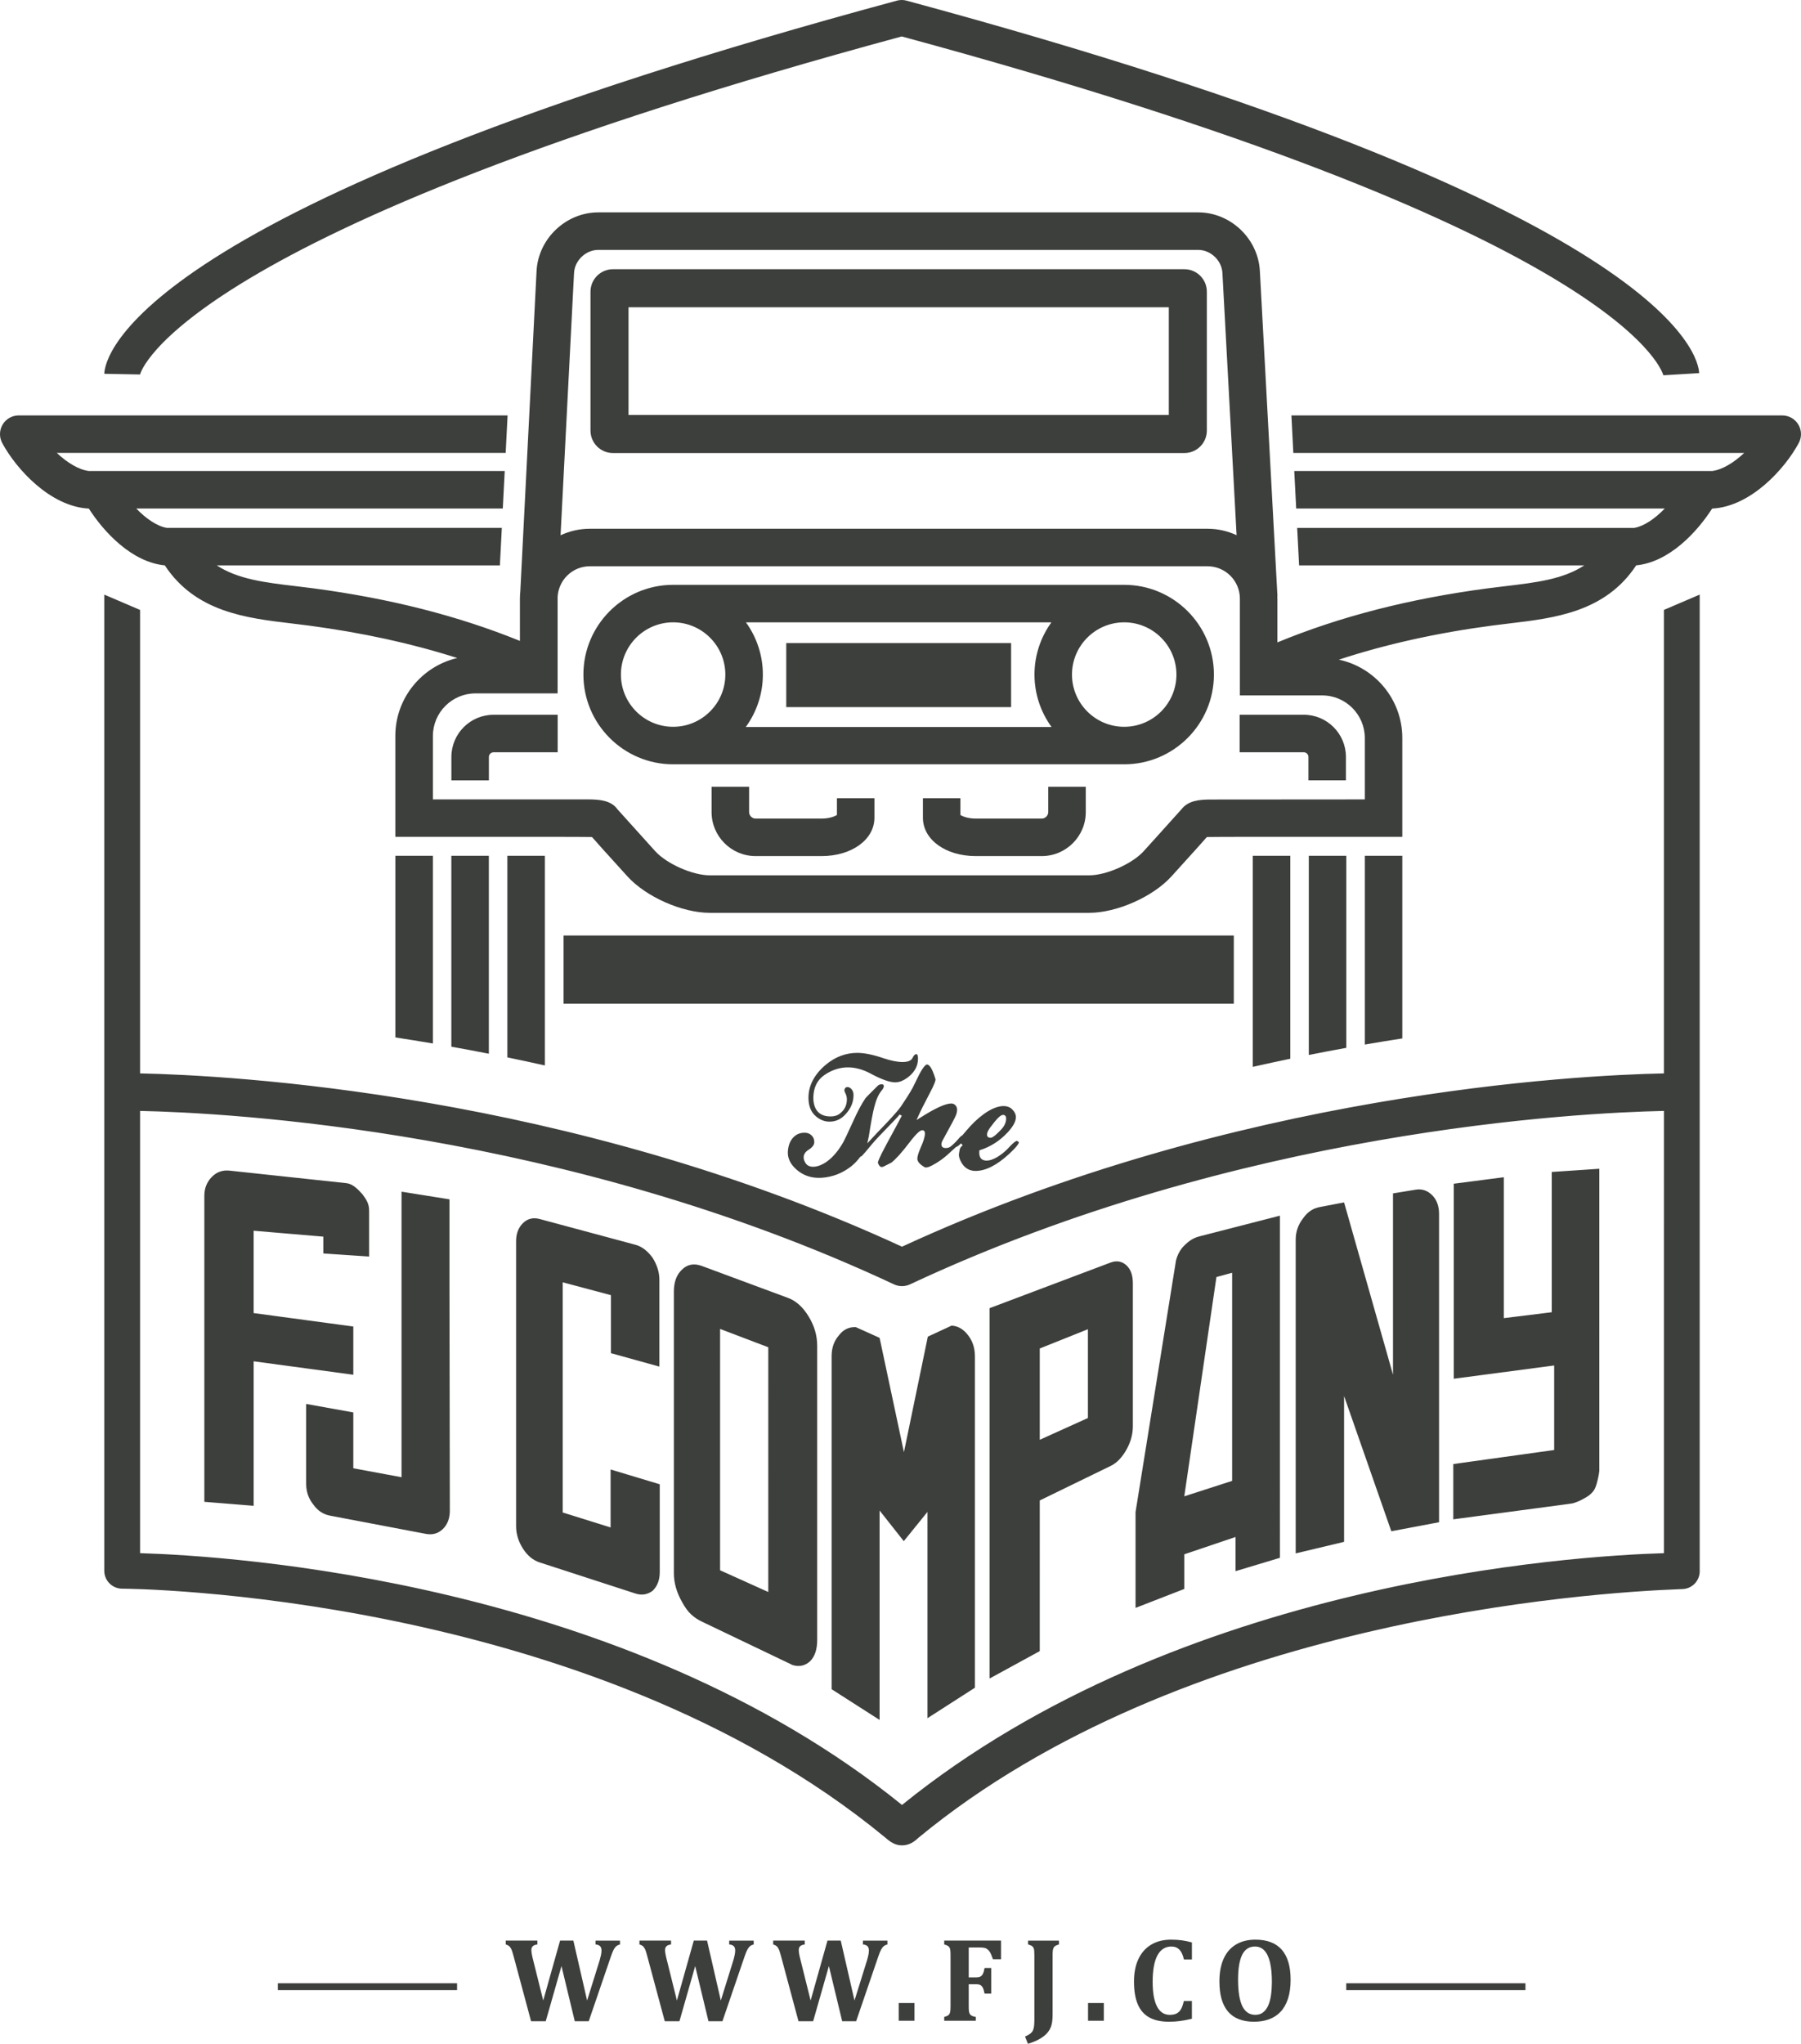 <?xml version="1.0" encoding="utf-8"?>
<!-- Generator: Adobe Illustrator 15.0.2, SVG Export Plug-In . SVG Version: 6.00 Build 0)  -->
<!DOCTYPE svg PUBLIC "-//W3C//DTD SVG 1.1//EN" "http://www.w3.org/Graphics/SVG/1.1/DTD/svg11.dtd">
<svg version="1.1" id="Capa_1" xmlns="http://www.w3.org/2000/svg" xmlns:xlink="http://www.w3.org/1999/xlink" x="0px" y="0px"
	 width="126.297px" height="143.307px" viewBox="0 0 126.297 143.307" enable-background="new 0 0 126.297 143.307"
	 xml:space="preserve">
<g>
	<g>
		<path fill="#3D3F3C" d="M63.234,2.556c49.659,13.449,53.234,23.142,53.41,23.759l2.51-0.153
			c-0.045-1.148-1.979-11.64-55.592-26.119c-0.212-0.058-0.444-0.058-0.658,0C9.293,14.522,7.357,25.013,7.313,26.21l2.51,0.049
			C9.826,26.165,12.467,16.304,63.234,2.556z M57.8,75.388c0.981-0.68,2.091-0.73,3.235-0.119c0.769,0.415,1.355,0.623,1.745,0.623
			c0.316,0,0.651-0.148,0.993-0.438c0.405-0.346,0.602-0.748,0.602-1.229c0-0.142-0.02-0.31-0.115-0.31s-0.187,0.089-0.267,0.266
			c-0.187,0.39-1.013,0.367-2.038,0.02c-0.729-0.25-1.346-0.375-1.839-0.375c-0.804,0-1.547,0.28-2.208,0.833
			c-0.805,0.679-1.214,1.458-1.214,2.316c0,0.573,0.178,1.013,0.53,1.307c0.289,0.242,0.605,0.367,0.943,0.367
			c0.453,0,0.832-0.181,1.158-0.553c0.351-0.391,0.528-0.827,0.528-1.297c0-0.133-0.022-0.244-0.069-0.325
			c-0.16-0.288-0.446-0.321-0.539-0.145c-0.047,0.082-0.041,0.178,0.02,0.288c0.082,0.153,0.123,0.312,0.123,0.476
			c0,0.43-0.186,0.776-0.547,1.032c-0.158,0.107-0.361,0.158-0.604,0.158c-0.494,0-0.844-0.183-1.038-0.547
			c-0.108-0.209-0.163-0.461-0.163-0.745C57.037,76.284,57.294,75.744,57.8,75.388z M67.306,80.569
			c-0.01,0.044-0.031,0.155-0.056,0.318c-0.025,0.144,0.015,0.316,0.113,0.521c0.122,0.256,0.29,0.445,0.506,0.563
			c0.154,0.089,0.341,0.132,0.547,0.132c0.702,0,1.491-0.4,2.348-1.191c0.621-0.574,0.688-0.766,0.688-0.822
			c-0.098-0.085-0.146-0.096-0.167-0.096c0.009,0-0.021,0.012-0.122,0.074c-0.057,0.037-0.191,0.15-0.507,0.489
			c-0.204,0.213-0.443,0.402-0.712,0.567c-0.295,0.173-0.547,0.257-0.75,0.257c-0.186-0.001-0.311-0.053-0.398-0.148
			c-0.101-0.116-0.141-0.289-0.12-0.519l0.005-0.058l0.058-0.018c0.717-0.226,1.36-0.638,1.911-1.223
			c0.391-0.417,0.59-0.781,0.59-1.083c0-0.194-0.086-0.374-0.262-0.55c-0.397-0.394-1.174-0.28-2.059,0.387
			c-0.387,0.288-0.771,0.657-1.143,1.099l-0.292,0.342c-0.093,0.05-0.151,0.101-0.218,0.182c-0.171,0.212-0.37,0.413-0.594,0.595
			c-0.092,0.074-0.21,0.112-0.352,0.112c-0.273,0-0.303-0.176-0.303-0.252c0-0.084,0.025-0.178,0.082-0.278
			c0.593-1.073,0.918-1.689,0.962-1.831c0.038-0.119,0.058-0.228,0.058-0.321c0-0.127-0.039-0.23-0.118-0.318
			c-0.079-0.083-0.175-0.124-0.294-0.124c-0.408,0-1.145,0.339-2.188,1.006l-0.246,0.157l0.119-0.267
			c0.146-0.336,0.416-0.872,0.818-1.639c0.347-0.647,0.397-0.872,0.397-0.947c-0.265-0.916-0.492-1.045-0.604-1.045
			c-0.041,0-0.197,0.05-0.535,0.688c-0.155,0.311-0.311,0.627-0.467,0.947c-0.219,0.394-0.441,0.741-0.808,1.287
			c-0.294,0.438-1.237,1.407-1.69,1.875L60.82,80.17l0.086-0.397c0.008-0.03,0.016-0.059,0.021-0.092
			c0.15-0.977,0.281-1.682,0.391-2.091c0.124-0.491,0.298-0.875,0.518-1.137c0.093-0.11,0.143-0.211,0.143-0.29
			c0-0.067-0.013-0.135-0.165-0.135c-0.107,0-0.201,0.041-0.285,0.127c-0.521,0.514-0.807,0.804-0.848,0.866
			c-0.268,0.394-0.564,0.953-0.879,1.659c-0.359,0.791-0.592,1.277-0.689,1.447c-0.33,0.572-0.703,1.008-1.105,1.303
			c-0.614,0.448-1.247,0.506-1.498,0.153c-0.102-0.146-0.154-0.29-0.154-0.43c0-0.208,0.117-0.389,0.348-0.534
			c0.266-0.165,0.398-0.346,0.398-0.539s-0.063-0.346-0.192-0.47c-0.13-0.125-0.29-0.185-0.484-0.185
			c-0.325,0-0.583,0.106-0.793,0.328c-0.23,0.237-0.358,0.572-0.384,0.997c-0.026,0.466,0.184,0.895,0.622,1.273
			c0.476,0.412,1.06,0.603,1.732,0.562c0.768-0.048,1.474-0.319,2.095-0.809c0.224-0.178,0.423-0.386,0.625-0.658l0.117-0.064
			c0.092-0.089,0.326-0.364,0.719-0.84c0.232-0.284,0.693-0.76,1.102-1.18c0.375-0.387,0.764-0.788,0.822-0.886l0.156,0.082
			c-0.075,0.16-0.433,0.827-1.063,1.985c-0.582,1.076-0.618,1.277-0.614,1.312c0.092,0.257,0.209,0.362,0.395,0.272
			c0.333-0.163,0.515-0.254,0.543-0.272c0.309-0.235,0.729-0.702,1.243-1.375c0.607-0.796,0.815-0.903,0.938-0.903
			c0.041,0,0.18,0.015,0.18,0.23c0,0.221-0.1,0.55-0.305,1.005c-0.148,0.348-0.227,0.604-0.227,0.761
			c0,0.208,0.184,0.416,0.548,0.616c0.142,0.012,0.339-0.041,0.736-0.283c0.302-0.181,0.575-0.379,0.813-0.593
			c0.256-0.228,0.448-0.404,0.609-0.554c0.064-0.026,0.124-0.046,0.251-0.158c0.026-0.029,0.064-0.066,0.106-0.102l0.119,0.132
			c-0.037,0.038-0.074,0.072-0.108,0.102C67.361,80.454,67.327,80.51,67.306,80.569z M69.584,78.871
			c0.463-0.616,0.65-0.697,0.762-0.697c0.049,0,0.211,0.018,0.211,0.252c0,0.267-0.115,0.526-0.34,0.766
			c-0.494,0.522-0.666,0.588-0.76,0.588c-0.151,0-0.24-0.083-0.24-0.221C69.217,79.393,69.336,79.167,69.584,78.871z M24.775,93.013
			l-6.988-0.942v-5.774l4.885,0.414v1.179l3.213,0.218v-3.201c0-0.476-0.151-0.735-0.457-1.155c-0.34-0.387-0.717-0.748-1.133-0.79
			l-8.204-0.88c-0.484-0.049-0.894,0.096-1.229,0.435c-0.354,0.359-0.532,0.801-0.532,1.325v21.463l3.458,0.28V95.452l6.988,0.943
			V93.013z M31.52,84.095l-3.361-0.537v20.022l-3.383-0.627v-3.916l-3.307-0.595v5.59c0,0.559,0.167,1.046,0.502,1.461
			c0.301,0.43,0.691,0.689,1.171,0.781l6.716,1.277c0.473,0.091,0.871-0.023,1.198-0.339c0.325-0.314,0.489-0.748,0.489-1.295
			L31.52,90.404V84.095z M42.818,107.102l-3.357-1.049v-16.14l3.383,0.901v4.068l3.396,0.942v-6.091
			c0-0.529-0.165-1.051-0.494-1.565c-0.363-0.484-0.766-0.781-1.209-0.893l-6.699-1.802c-0.456-0.117-0.841-0.023-1.154,0.28
			c-0.328,0.316-0.492,0.743-0.492,1.278v19.979c0,0.555,0.164,1.087,0.492,1.595c0.314,0.482,0.701,0.8,1.158,0.949l6.717,2.18
			c0.443,0.144,0.847,0.079,1.211-0.194c0.331-0.323,0.496-0.758,0.496-1.305v-6.16l-3.447-1.038V107.102z M55.237,90.998
			l-6.026-2.234c-0.547-0.196-1.006-0.112-1.377,0.252c-0.387,0.357-0.579,0.875-0.579,1.552v19.734
			c0,0.679,0.192,1.356,0.579,2.035c0.201,0.375,0.415,0.664,0.641,0.87s0.471,0.369,0.736,0.494l6.373,3.05
			c0.479,0.142,0.895,0.047,1.246-0.289c0.316-0.33,0.476-0.817,0.476-1.461V94.369c0-0.73-0.201-1.416-0.602-2.062
			C56.305,91.645,55.816,91.207,55.237,90.998z M53.877,111.629l-3.38-1.524V93.183l3.38,1.285V111.629z M61.683,93.808
			l-1.667-0.751c-0.484-0.023-0.879,0.17-1.187,0.577c-0.341,0.389-0.511,0.875-0.511,1.457v23.354l3.364,2.154v-14.684l1.696,2.148
			l1.661-2.051v14.465l3.328-2.137v-23.23c0-0.577-0.158-1.069-0.473-1.478c-0.331-0.434-0.72-0.661-1.163-0.681l-1.666,0.772
			l-1.676,8.102L61.683,93.808z M72.914,105.21l4.974-2.422c0.427-0.206,0.794-0.588,1.11-1.148
			c0.293-0.529,0.445-1.073,0.445-1.633V89.982c0-0.559-0.148-0.976-0.445-1.254c-0.314-0.29-0.682-0.359-1.107-0.204l-8.498,3.204
			v25.969l3.521-1.924V105.21z M72.914,94.554l3.377-1.351v6.225l-3.377,1.527V94.554z M94.255,97.887l3.312,9.482l3.348-0.632
			V85.112c0-0.541-0.158-0.972-0.469-1.295c-0.334-0.337-0.721-0.471-1.162-0.4l-1.598,0.262v12.712L94.255,84.31l-1.676,0.321
			c-0.489,0.081-0.888,0.346-1.201,0.799c-0.343,0.44-0.516,0.939-0.516,1.495v21.996l3.393-0.809V97.887z M83.048,108.986
			l3.597-1.216v2.397l3.111-0.936V85.241L84.1,86.695c-0.508,0.128-0.851,0.418-1.201,0.799c-0.209,0.269-0.348,0.562-0.429,0.874
			l-0.073,0.456l-2.766,17.202v6.717l3.417-1.328V108.986z M85.304,89.543l1.101-0.298v14.591l-3.356,1.084L85.304,89.543z
			 M78.836,41.008H47.203c-3.469,0-6.291,2.822-6.291,6.292c0,3.469,2.822,6.292,6.291,6.292h31.633
			c3.469,0,6.291-2.822,6.291-6.292C85.127,43.83,82.305,41.008,78.836,41.008z M47.203,50.962c-2.019,0-3.661-1.643-3.661-3.662
			s1.643-3.663,3.661-3.663c2.02,0,3.662,1.644,3.662,3.663S49.223,50.962,47.203,50.962z M52.299,50.976
			c0.75-1.035,1.197-2.302,1.197-3.676c0-1.367-0.443-2.629-1.186-3.663h21.42c-0.742,1.033-1.186,2.296-1.186,3.663
			c0,1.374,0.447,2.641,1.196,3.676H52.299z M78.836,50.962c-2.02,0-3.662-1.643-3.662-3.662s1.643-3.663,3.662-3.663
			s3.662,1.644,3.662,3.663S80.855,50.962,78.836,50.962z M86.521,65.598H39.52v4.783h47.002V65.598z M58.69,57.144
			c-0.157,0.102-0.53,0.253-1.075,0.253h-4.628c-0.247,0-0.456-0.209-0.456-0.456v-1.771H49.9v1.771
			c0,1.702,1.385,3.086,3.087,3.086h4.628c2.112,0,3.705-1.153,3.705-2.686V55.97h-2.63V57.144z M73.51,56.941
			c0,0.247-0.209,0.456-0.455,0.456h-4.629c-0.547,0-0.918-0.151-1.076-0.253V55.97h-2.629v1.371c0,1.533,1.593,2.686,3.705,2.686
			h4.629c1.701,0,3.086-1.384,3.086-3.086v-1.771H73.51V56.941z M86.93,50.118v2.629h4.498c0.176,0,0.328,0.15,0.328,0.327v1.642
			h2.629v-1.642c0-1.63-1.326-2.957-2.957-2.957H86.93z M31.654,53.075v1.642h2.63v-1.642c0-0.177,0.149-0.327,0.328-0.327h4.496
			v-2.629h-4.496C32.98,50.118,31.654,51.444,31.654,53.075z M55.137,49.584h15.768V45.09H55.137V49.584z M42.982,31.766H83.06
			c0.866,0,1.571-0.706,1.571-1.573v-9.742c0-0.867-0.705-1.573-1.571-1.573H42.982c-0.867,0-1.573,0.706-1.573,1.573v9.742
			C41.409,31.061,42.115,31.766,42.982,31.766z M44.076,21.546h37.888v7.552H44.076V21.546z M27.725,60.007v12.736
			c0.857,0.13,1.734,0.272,2.631,0.424v-13.16H27.725z M31.651,60.007v13.386c0.86,0.153,1.739,0.318,2.63,0.493V60.007H31.651z
			 M35.58,60.007v14.135c0.864,0.178,1.743,0.367,2.631,0.565V60.007H35.58z M87.854,60.007v14.799
			c0.889-0.199,1.766-0.391,2.63-0.57V60.007H87.854z M91.781,60.007v13.966c0.893-0.178,1.769-0.345,2.63-0.5V60.007H91.781z
			 M95.709,60.007v13.236c0.896-0.155,1.771-0.298,2.63-0.43V60.007H95.709z M119.193,41.692l-2.51,1.075v32.498
			c-6.144,0.127-30.006,1.339-53.43,12.151C39.828,76.605,15.967,75.393,9.824,75.265V42.768l-2.512-1.075v68.446
			c0,0.333,0.133,0.652,0.369,0.888c0.234,0.236,0.554,0.368,0.887,0.368c0.325,0,32.604,0.204,53.516,17.455
			c0.354,0.311,0.696,0.544,1.164,0.544c0.46,0,0.823-0.208,1.149-0.525c18.532-15.307,47.044-17.207,53.479-17.442l0.064-0.003
			c0.333,0,0.652-0.132,0.888-0.367c0.236-0.236,0.367-0.556,0.367-0.888l-0.002-0.028V41.692z M116.684,108.906
			c-6.284,0.186-33.981,1.908-53.43,17.654c-19.45-15.746-47.146-17.468-53.43-17.654v-31.01
			c6.106,0.129,29.773,1.346,52.871,12.162c0.178,0.083,0.367,0.125,0.559,0.125c0.19,0,0.38-0.043,0.559-0.125
			c23.097-10.815,46.764-12.032,52.871-12.162V108.906z M110.288,105.41c0.033-0.003,0.134-0.036,0.301-0.101
			c0.168-0.061,0.382-0.167,0.634-0.316c0.255-0.15,0.447-0.326,0.576-0.531c0.078-0.14,0.145-0.323,0.201-0.544
			c0.056-0.219,0.096-0.4,0.12-0.542c0.022-0.144,0.034-0.223,0.034-0.24V81.952l-3.336,0.224v9.836l-3.36,0.414v-9.88L101.948,83
			v13.675l7.04-0.93v5.927l-7.074,0.985v3.876l8.037-1.071L110.288,105.41z M126.11,29.768c-0.239-0.397-0.667-0.639-1.128-0.639
			H90.561l0.135,2.629h31.619c-0.72,0.677-1.531,1.177-2.244,1.269H90.762l0.135,2.63h25.846c-0.688,0.712-1.458,1.244-2.146,1.359
			H90.965l0.136,2.629h19.994c-1.474,0.975-3.402,1.204-5.529,1.456c-0.412,0.048-0.825,0.098-1.237,0.152
			c-5.51,0.731-10.359,1.978-14.75,3.79v-3.067c0-0.053-0.008-0.105-0.009-0.159l0.013-0.001l-1.234-22.812
			c-0.115-2.268-2.057-4.113-4.328-4.113H41.958c-2.271,0-4.214,1.845-4.331,4.113l-1.139,22.447
			c-0.018,0.173-0.028,0.348-0.028,0.524v2.965c-4.324-1.755-9.087-2.97-14.491-3.688c-0.412-0.054-0.825-0.104-1.237-0.152
			c-2.127-0.252-4.056-0.481-5.529-1.456h19.852l0.136-2.629H11.701c-0.689-0.115-1.459-0.647-2.147-1.359h25.705l0.136-2.63H6.227
			c-0.714-0.091-1.525-0.591-2.244-1.269h31.477l0.135-2.629H1.314c-0.462,0-0.891,0.242-1.129,0.639
			c-0.236,0.397-0.248,0.889-0.029,1.297c0.968,1.805,3.359,4.458,6.074,4.598c1.055,1.642,2.999,3.751,5.326,3.981
			c2.158,3.273,5.71,3.694,8.865,4.069c0.4,0.047,0.801,0.095,1.201,0.148c3.791,0.503,7.247,1.257,10.443,2.279
			c-2.484,0.581-4.342,2.809-4.342,5.466v7.075h11.53c1.03,0,1.8,0.007,2.263,0.012c0.336,0.389,0.83,0.934,1.56,1.74l0.921,1.017
			c1.299,1.433,3.834,2.557,5.771,2.557h26.612c1.937,0,4.472-1.124,5.771-2.557l0.92-1.017c0.73-0.806,1.225-1.351,1.561-1.74
			c0.463-0.005,1.232-0.012,2.262-0.012h11.444v-6.931c0-2.697-1.911-4.956-4.45-5.495c3.291-1.08,6.857-1.874,10.785-2.395
			c0.398-0.054,0.801-0.102,1.199-0.148c3.157-0.375,6.707-0.796,8.867-4.069c2.326-0.23,4.271-2.34,5.325-3.981
			c2.716-0.14,5.107-2.793,6.075-4.598C126.359,30.657,126.348,30.166,126.11,29.768z M40.255,19.141
			c0.045-0.877,0.825-1.619,1.703-1.619H84.02c0.879,0,1.658,0.741,1.703,1.619l0.994,18.385c-0.623-0.287-1.313-0.451-2.041-0.451
			H41.362c-0.733,0-1.427,0.167-2.052,0.457L40.255,19.141z M95.709,51.751v4.302l-10.854,0.008
			c-0.722,0.006-1.527,0.064-2.006,0.687c-0.262,0.295-0.85,0.951-1.727,1.919l-0.92,1.017c-0.803,0.886-2.625,1.693-3.821,1.693
			H49.77c-1.197,0-3.02-0.807-3.822-1.693l-2.646-2.936c-0.45-0.636-1.285-0.689-2.006-0.695c-0.523-0.005-1.246,0-2.04,0h-8.899
			v-4.445c0-1.648,1.34-2.989,2.988-2.989h5.758v-6.757c0.061-1.199,1.047-2.157,2.261-2.157h43.313
			c1.254,0,2.271,1.019,2.271,2.272v6.785h5.773C94.368,48.761,95.709,50.103,95.709,51.751z M41.763,136.343
			c0.14,0.011,0.243,0.05,0.314,0.118c0.069,0.067,0.105,0.172,0.105,0.315c0,0.09-0.015,0.199-0.041,0.328
			c-0.028,0.127-0.062,0.254-0.099,0.381l-0.87,2.788l-0.964-4.201h-0.932l-1.181,4.201l-0.714-2.862
			c-0.078-0.308-0.118-0.534-0.118-0.68c0-0.115,0.034-0.204,0.103-0.268c0.068-0.063,0.174-0.103,0.317-0.119v-0.272h-2.216v0.272
			c0.088,0.022,0.16,0.055,0.218,0.099s0.11,0.11,0.156,0.198c0.048,0.088,0.101,0.245,0.161,0.47l1.239,4.613h1.03l1.104-3.867
			l0.931,3.867h0.98l1.546-4.514c0.082-0.239,0.149-0.409,0.205-0.511c0.055-0.101,0.117-0.18,0.186-0.236
			c0.068-0.057,0.154-0.096,0.255-0.118v-0.272h-1.717V136.343z M51.137,136.343c0.141,0.011,0.246,0.05,0.316,0.118
			c0.069,0.067,0.104,0.172,0.104,0.315c0,0.09-0.014,0.199-0.042,0.328c-0.025,0.127-0.059,0.254-0.098,0.381l-0.869,2.788
			l-0.964-4.201h-0.931l-1.184,4.201l-0.711-2.862c-0.081-0.308-0.12-0.534-0.12-0.68c0-0.115,0.034-0.204,0.104-0.268
			c0.067-0.063,0.175-0.103,0.316-0.119v-0.272h-2.216v0.272c0.089,0.022,0.161,0.055,0.219,0.099s0.109,0.11,0.156,0.198
			s0.102,0.245,0.16,0.47l1.24,4.613h1.03l1.104-3.867l0.931,3.867h0.98l1.544-4.514c0.083-0.239,0.151-0.409,0.206-0.511
			c0.057-0.101,0.117-0.18,0.186-0.236c0.068-0.057,0.154-0.096,0.256-0.118v-0.272h-1.719V136.343z M60.514,136.343
			c0.141,0.011,0.244,0.05,0.314,0.118c0.069,0.067,0.105,0.172,0.105,0.315c0,0.09-0.015,0.199-0.041,0.328
			c-0.028,0.127-0.061,0.254-0.1,0.381l-0.869,2.788l-0.964-4.201h-0.931l-1.182,4.201l-0.713-2.862
			c-0.08-0.308-0.119-0.534-0.119-0.68c0-0.115,0.035-0.204,0.102-0.268c0.07-0.063,0.176-0.103,0.318-0.119v-0.272H54.22v0.272
			c0.087,0.022,0.159,0.055,0.218,0.099c0.058,0.043,0.11,0.11,0.156,0.198c0.048,0.088,0.101,0.245,0.162,0.47l1.238,4.613h1.029
			l1.104-3.867l0.931,3.867h0.98l1.545-4.514c0.083-0.239,0.15-0.409,0.207-0.511c0.054-0.101,0.116-0.18,0.184-0.236
			c0.069-0.057,0.155-0.096,0.256-0.118v-0.272h-1.717V136.343z M63.023,141.692h1.106v-1.243h-1.106V141.692z M66.215,136.343
			c0.105,0.027,0.186,0.058,0.246,0.093c0.059,0.034,0.102,0.079,0.131,0.134c0.028,0.055,0.047,0.126,0.053,0.214
			c0.009,0.088,0.012,0.196,0.012,0.326v3.545c0,0.133-0.005,0.242-0.013,0.33c-0.009,0.088-0.026,0.16-0.056,0.216
			c-0.029,0.057-0.073,0.101-0.133,0.134c-0.058,0.033-0.139,0.063-0.24,0.087v0.271h2.216v-0.271
			c-0.095-0.015-0.171-0.032-0.229-0.056c-0.056-0.023-0.099-0.05-0.132-0.078c-0.031-0.029-0.059-0.066-0.079-0.113
			c-0.023-0.047-0.038-0.107-0.046-0.184c-0.009-0.075-0.012-0.186-0.012-0.332v-1.527h0.527c0.125,0,0.224,0.019,0.291,0.057
			c0.069,0.038,0.127,0.105,0.174,0.199c0.047,0.096,0.086,0.229,0.119,0.401h0.465v-1.794h-0.465
			c-0.031,0.17-0.068,0.302-0.113,0.395c-0.046,0.093-0.104,0.16-0.173,0.2c-0.071,0.04-0.17,0.06-0.298,0.06h-0.527v-2.096h0.794
			c0.212,0,0.36,0.026,0.45,0.081c0.087,0.053,0.162,0.126,0.225,0.218c0.064,0.092,0.141,0.269,0.231,0.529h0.565v-1.31h-3.984
			V136.343z M72.094,136.343c0.105,0.027,0.186,0.058,0.245,0.093c0.06,0.034,0.104,0.079,0.132,0.134
			c0.029,0.055,0.046,0.126,0.055,0.214c0.006,0.088,0.01,0.196,0.01,0.326v4.489c0,0.217-0.008,0.383-0.025,0.497
			c-0.016,0.114-0.043,0.208-0.08,0.283c-0.036,0.076-0.096,0.147-0.176,0.212c-0.083,0.066-0.207,0.137-0.375,0.211l0.206,0.506
			c0.366-0.112,0.675-0.246,0.923-0.402c0.213-0.133,0.381-0.285,0.508-0.458c0.107-0.143,0.183-0.306,0.229-0.49
			c0.045-0.184,0.068-0.424,0.068-0.721v-4.126c0-0.157,0.004-0.273,0.016-0.35c0.01-0.077,0.029-0.14,0.057-0.189
			c0.024-0.05,0.065-0.092,0.118-0.128c0.054-0.035,0.138-0.068,0.254-0.099v-0.272h-2.163V136.343z M76.3,141.692h1.108v-1.243
			H76.3V141.692z M82.125,136.005c-0.547,0-1.016,0.12-1.408,0.358c-0.394,0.239-0.69,0.578-0.893,1.02
			c-0.201,0.439-0.302,0.959-0.302,1.555c0,0.636,0.085,1.164,0.257,1.578c0.172,0.418,0.438,0.729,0.799,0.934
			c0.361,0.206,0.827,0.31,1.398,0.31c0.27,0,0.529-0.017,0.778-0.05c0.251-0.033,0.525-0.084,0.829-0.156v-1.248h-0.565
			c-0.055,0.244-0.12,0.434-0.196,0.568c-0.074,0.135-0.176,0.235-0.301,0.303c-0.127,0.066-0.291,0.101-0.492,0.101
			c-0.392,0-0.689-0.195-0.893-0.587c-0.204-0.391-0.305-0.967-0.305-1.727c0-0.818,0.11-1.436,0.333-1.851
			c0.222-0.417,0.55-0.625,0.985-0.625c0.23,0,0.416,0.073,0.561,0.221c0.141,0.146,0.246,0.375,0.313,0.686h0.561v-1.194
			c-0.246-0.068-0.48-0.118-0.705-0.148S82.402,136.005,82.125,136.005z M88.037,136.005c-0.527,0-0.982,0.114-1.364,0.342
			c-0.381,0.229-0.671,0.561-0.866,0.999c-0.197,0.438-0.295,0.966-0.295,1.584c0,0.942,0.202,1.649,0.607,2.121
			s1.012,0.709,1.818,0.709c0.388,0,0.738-0.056,1.052-0.169c0.314-0.113,0.585-0.289,0.811-0.527
			c0.224-0.238,0.399-0.545,0.521-0.917c0.122-0.372,0.184-0.817,0.184-1.335c0-0.929-0.207-1.628-0.618-2.099
			C89.474,136.241,88.857,136.005,88.037,136.005z M89.129,139.9c-0.039,0.28-0.105,0.523-0.197,0.729
			c-0.091,0.203-0.211,0.363-0.359,0.477c-0.148,0.114-0.328,0.171-0.541,0.171c-0.408,0-0.713-0.202-0.912-0.606
			c-0.197-0.406-0.299-1.023-0.299-1.852c0-0.793,0.098-1.38,0.291-1.761c0.194-0.379,0.49-0.57,0.888-0.57
			c0.272,0,0.496,0.094,0.669,0.282c0.175,0.188,0.305,0.467,0.393,0.837c0.085,0.369,0.13,0.827,0.13,1.374
			C89.19,139.313,89.17,139.621,89.129,139.9z M19.484,139.542h12.568v-0.479H19.484V139.542z M94.406,139.542h12.568v-0.479H94.406
			V139.542z"/>
	</g>
</g>
</svg>
